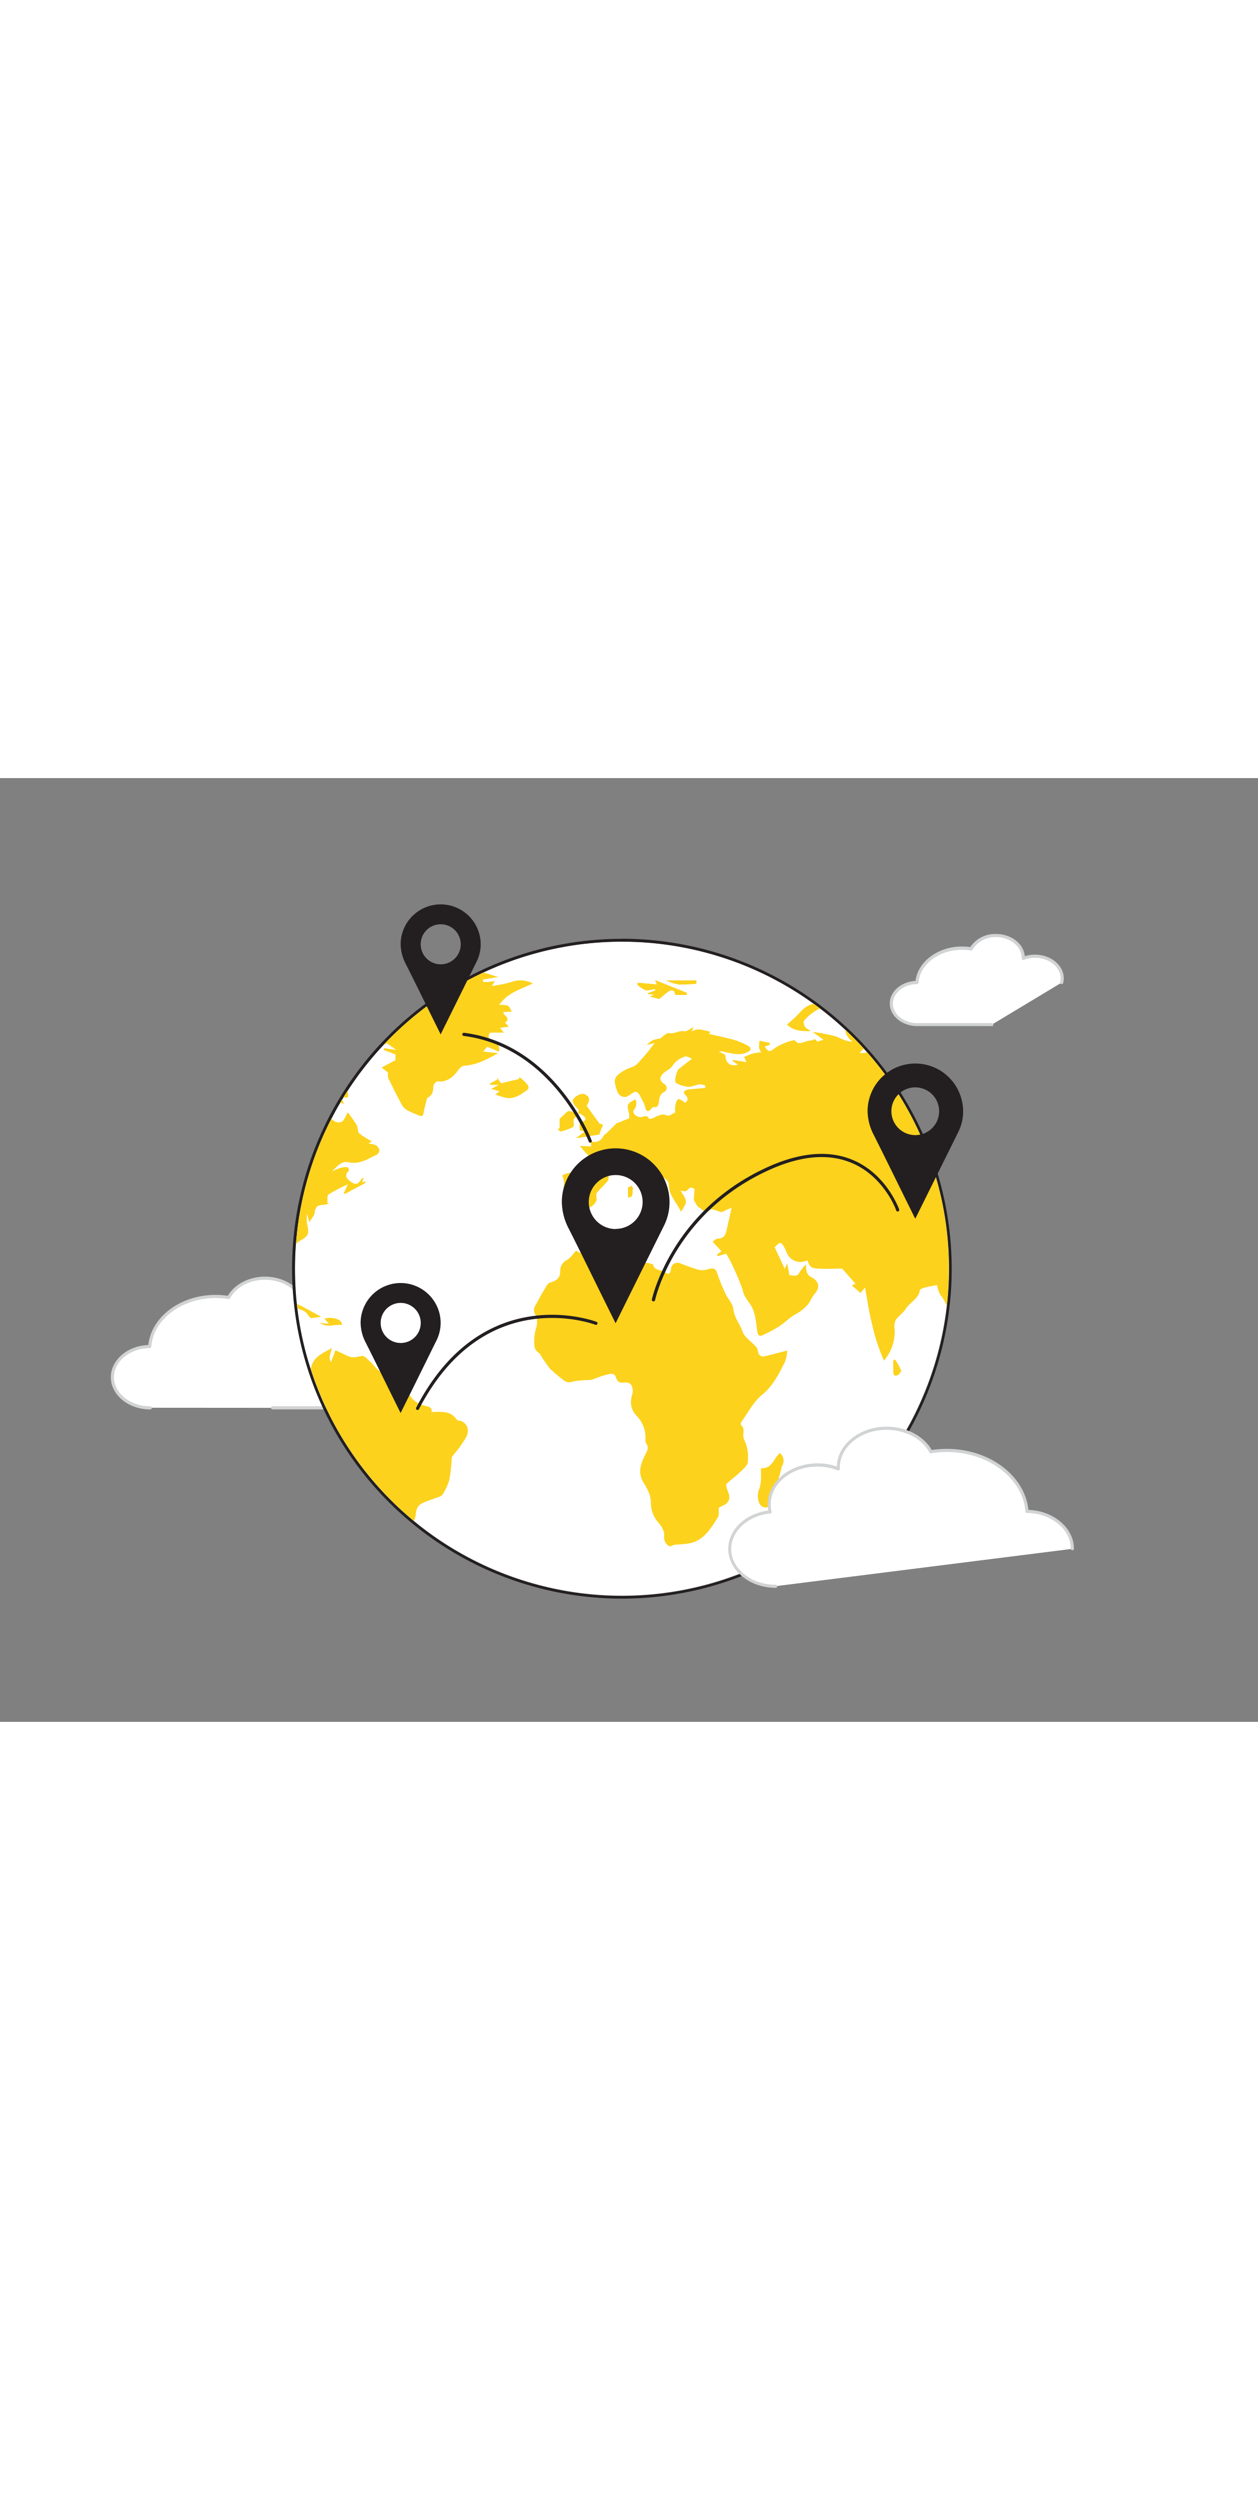 <svg xmlns="http://www.w3.org/2000/svg" class="illustrations_image" data-imageid="world-connection-flatline" style="width:151px" viewBox="0 0 400 300"><rect x="0" y="0" width="400" height="300" fill="#808080" stroke="none"/><g data-name="#131_world_connection_flatline"><path fill="#fff" d="M86.66 200.18h26.58c6.64 0 12-4.37 12-9.75 0-5-4.61-9.09-10.55-9.68a8.7 8.7 0 0 0 .24-2c0-5.66-5.65-10.24-12.62-10.24a15 15 0 0 0-5.45 1v-.34c0-5.66-5.65-10.24-12.62-10.24-5.17 0-9.61 2.52-11.56 6.13a26 26 0 0 0-4.17-.33c-11.13 0-20.23 7-20.93 15.92-6.56.07-11.86 4.4-11.86 9.75s5.39 9.75 12 9.75"/><path fill="#d1d3d4" d="M113.24 200.68H86.66a.5.5 0 0 1 0-1h26.58c6.35 0 11.52-4.15 11.52-9.25 0-4.66-4.34-8.61-10.1-9.18a.47.47 0 0 1-.36-.21.52.52 0 0 1-.08-.4 8 8 0 0 0 .23-1.87c0-5.37-5.44-9.74-12.12-9.74a14.5 14.5 0 0 0-5.27 1 .49.49 0 0 1-.47-.06.52.52 0 0 1-.21-.43v-.16a1 1 0 0 0 0-.16c0-5.37-5.43-9.74-12.12-9.74-4.83 0-9.19 2.3-11.12 5.87a.5.5 0 0 1-.52.26 25.4 25.4 0 0 0-4.09-.33c-10.78 0-19.75 6.79-20.43 15.46a.49.49 0 0 1-.49.46c-6.27.07-11.37 4.22-11.37 9.25s5.17 9.25 11.53 9.25a.5.5 0 0 1 0 1c-6.91 0-12.53-4.6-12.53-10.25 0-5.46 5.3-10 11.91-10.24 1-9 10.27-15.93 21.38-15.93a25.5 25.5 0 0 1 3.91.29c2.18-3.71 6.77-6.09 11.82-6.09 7.09 0 12.88 4.62 13.12 10.36a15.7 15.7 0 0 1 4.93-.79c7.23 0 13.12 4.82 13.12 10.74a9 9 0 0 1-.14 1.55c6 .82 10.45 5.08 10.45 10.11.02 5.63-5.6 10.23-12.5 10.23"/><circle cx="197.74" cy="155.93" r="103.95" fill="#fff"/><path fill="#231f20" d="M197.74 52A104 104 0 1 1 93.79 156a104 104 0 0 1 104-104m0-.91a104.87 104.87 0 1 0 104.82 104.84A105 105 0 0 0 197.74 51.06Z"/><path fill="#fcd21c" d="M275.69 87.15a4 4 0 0 1-2.39.15l1.39-1.3c-1.88-2.07-3.86-4.06-5.9-6a4.68 4.68 0 0 0 2.35 3.73c-2.2.13-3.91-1.18-5.83-1.76a64 64 0 0 0-6.95-1.3l3.45 2.47a18 18 0 0 1-2 .63c-.64-1.39-1.48-.26-2.23-.3-1.7-.1-3.56 1.89-4.85-.17a10 10 0 0 0-1.79.39 19 19 0 0 0-4.53 2.12c-1.56 1.26-2.05 1.4-3.26-.45l1.59-.55v-.65l-3.23-.69a11 11 0 0 0-.14 2.31 4.5 4.5 0 0 0 .65 1.37 23 23 0 0 0-2.83.43 25 25 0 0 0-2.61 1.09l.78 1.61-4.31-.7-.05.42 1.66 1.08c-2.48.74-4-.55-4-3.08l-2.11-1.13a5.4 5.4 0 0 1 2.23.27c2.33.52 4.69 1.1 7-.07 1.18-.6 1.12-1.45 0-2a24 24 0 0 0-4.34-1.85c-2.63-.75-5.32-1.27-8-1.89.13-.2.28-.45.44-.69a28 28 0 0 0-3.77-.8 6.6 6.6 0 0 0-2.21.72c.22-.46.35-.76.66-1.42-1.26.59-2.27 1.51-3 1.34-1.67-.38-3 .92-4.67.58-1-.19-2.28 1.27-3 1.73a12 12 0 0 0-2.33.52 14.3 14.3 0 0 0-2 1.53l2.64-.64c-1.19 1.48-2.47 3.22-3.91 4.81-1 1.1-2.06 2.52-3.35 2.87a12.1 12.1 0 0 0-4.73 2.7 2.77 2.77 0 0 0-.72 2.09 14 14 0 0 0 .91 3.22 2.4 2.4 0 0 0 3 1.33c1-.51 2.34-1.76 3-1.47.93.43 1.38 1.93 2 3 .13.22.24.45.35.67.59 1.23.52 4.12 2.82 1.14 1.86.4 1.87-1.12 2-2.16a3 3 0 0 1 1.43-2.53 1.44 1.44 0 0 0 .17-2.65c-1.43-1-1.59-2-.36-3.29.66-.7 1.65-1.08 2.37-1.74s1.11-1.54 1.83-2.11a8.1 8.1 0 0 1 2.8-1.58c.59-.16 1.37.39 2.23.67-1.7 1.34-3 2.33-4.23 3.34-.7.56-1.53 4-.89 4.35a9 9 0 0 0 3.87 1.26c1.2.07 2.43-.6 3.66-.77a5.6 5.6 0 0 1 1.79.36v.76c-1.08.1-2.15.19-3.22.3a19 19 0 0 0-2.53.3c-1.15.25-1.3 1-.5 1.75 1 1 .72 1.65-.14 2.41-2.17-1.77-2.65-1.59-3.16 1.15a10 10 0 0 0 0 1.91c-.88.38-2 1.26-2.51 1-2.27-1.09-3.78.93-5.79 1.08-.61-1.58-1.75-.61-2.79-.59a3.24 3.24 0 0 1-1.86-.89c-.28-.24-.47-1.1-.29-1.29a3.14 3.14 0 0 0 .58-3.49c-2.74 1.5-2.72 1.5-2.08 4.3a8 8 0 0 1 .11 1.74l-4.06 1.62c-1.3 1.29-2.23 2.22-3.17 3.13-.33.33-.83.54-1 .92a3 3 0 0 1-4.05 1.57c.07.56.14 1.1.21 1.7l-3.6-.16a35 35 0 0 0 3.37 3.7c1.44 1.65.26 3.41 0 5.09-3 .24-6.06-1.16-9 .61 1.66 3.38-1.12 6.89.88 10.2l2-.24c.5.66.94 1.24 1.18 1.57 3-.71 6-1.14 6.87-3.76 0-1-.23-1.76 0-2.14.7-1 1.64-1.75 2.42-2.65.53-.61 1.4-1.31 1.37-1.93-.1-1.95 1.07-1.84 2.14-1.41a2.28 2.28 0 0 0 2.8-.5 18 18 0 0 1 2.14-1.46c.51.65 1 1.35 1.58 2a20.6 20.6 0 0 0 3 3.24c2 1.43 4.3 2.48 3.46 5.67L210 133l-.65-2.28 2.25 1c-.07-.37 0-.63-.14-.69-1.33-.88-2.13-2.46-3.86-2.84a2.73 2.73 0 0 1-1.24-1.09c-.51-.67-.84-1.48-1.37-2.13-1.33-1.61-1.09-2.47.73-3a5.3 5.3 0 0 0 .62 1.16c.2.22.82.2.87.39.48 1.81 2 2.35 3.42 3.19.86.53 2 1.55 2 2.35 0 3.66 2.62 5.9 3.9 8.8a18 18 0 0 0 1.48-2.59 2.55 2.55 0 0 0-.18-1.73 20 20 0 0 0-1.47-2.37c.83.05 1.59.32 1.88.07 1.42-1.28 1.38-1.32 2.61-.61-.1 1.34-.19 2.47-.26 3.47.55.82 1 2.07 1.76 2.44 1 .45 1.81 2.17 3.51.67.53-.47 2.32.48 3.53.77a.33.33 0 0 0 .18-.05l3.08-1.41c-.64 2.82-1.14 5.06-1.65 7.3-.33 1.44-.88 2.52-2.69 2.57-.7 0-1.38.77-1.73 1l2.82 3-1.4 1.04c.06.19.12.37.19.55l2.71-.82c.37.66.89 1.48 1.32 2.35.73 1.47 1.42 3 2.08 4.47.53 1.21 1 2.44 1.49 3.68.34.9.48 1.88.9 2.73a25 25 0 0 0 1.8 2.79c1.86 2.7 1.81 5.89 2.35 8.93.19 1.07.65 1.47 1.64 1a53 53 0 0 0 5.2-2.77c1.77-1.16 3.26-2.74 5.08-3.81a13.2 13.2 0 0 0 4.36-3.53c.31-.44.55-.93.84-1.39a8 8 0 0 1 .88-1.4c2.09-2.3 1.66-4.33-1.13-5.7a2.8 2.8 0 0 1-1.19-1.52 12 12 0 0 1-.27-2.46 18 18 0 0 0-2.11 2.72c-.8 1.59-2.08.62-3.14.83-.11-.66-.21-1.33-.34-2-.08-.43-.18-.86-.4-1.81l-.73 1.73-3.2-6.84c1.71-1.91 2.07-1.87 3.27.45a9 9 0 0 1 .45 1 4.72 4.72 0 0 0 6.65 2.67c.89 2.21 1.07 2.49 3.6 2.65s5.18 0 7.49 0l4.24 4.82-1.21.5 2.79 2.42 1.44-1.75c.65 3.51 1.2 7.58 2.21 11.55a62 62 0 0 0 3.81 11.72 14.2 14.2 0 0 0 3.38-10.19 4.87 4.87 0 0 1 .34-2.7c.9-1.33 2.37-2.27 3.23-3.61 1.33-2.08 4-3.14 4.46-5.86.06-.35.81-.69 1.3-.81 1.35-.35 2.74-.59 4.16-.88a10 10 0 0 0 1 3 17.2 17.2 0 0 1 2.09 3.59 104 104 0 0 0-25.34-80.58M131.61 236.13a6.5 6.5 0 0 0 .6-2.09c.13-1.76.71-2.94 2.17-3.61 1.71-.78 3.53-1.3 5.29-2a2.06 2.06 0 0 0 1.05-.67 20 20 0 0 0 2.13-4.59 55 55 0 0 0 .78-6.8 1.7 1.7 0 0 1 .15-.73c.9-1.17 1.94-2.25 2.74-3.49s2.14-2.86 2.22-4.35a3.2 3.2 0 0 0-3-3.58 1.28 1.28 0 0 1-.73-.55c-2-2.74-5-2.13-7.81-2.18.25-1.18-.35-1.56-1.58-1.84-2.86-.66-5.15-2-6-5.23-.87-3.41-2.55-4.36-6.11-4.56a6.6 6.6 0 0 1-2.9-1.4 13 13 0 0 1-1.86-1.86 6.6 6.6 0 0 0-.92-1c-1-.68-1.69-2.14-3-1.86s-2.78.65-4.17 0-2.51-1.18-4-1.89l-1.39 3.8c-1-1.49 0-2.95.24-4.5-2.77 1.71-6 2.68-6.61 6.46l-.18-.11a104 104 0 0 0 32.89 48.63m-20.86-114.02c3.49.8 6.09-1 8.88-2.31a1.82 1.82 0 0 0 1-1.33 2.53 2.53 0 0 0-1-1.71 8.5 8.5 0 0 0-2.45-.6c.42-.27.9-.59 1.09-.7a24.3 24.3 0 0 1-4-2.5c-.61-.55-.41-1.89-.88-2.7a46 46 0 0 0-2.79-4c-.94 1.31-1.19 3.68-3.47 3.11a2.72 2.72 0 0 1-1.72-1.16 103.3 103.3 0 0 0-11.27 39.89 6 6 0 0 1 1.21-1c2.84-1.63 3-2.14 2.28-5.42a16 16 0 0 1 0-3.21c.3 1.11.51 1.92.72 2.74.68-1.19 1.65-2.17 1.74-3.22.17-1.87 1.1-2.29 2.68-2.32a9 9 0 0 0 1.84-.4l-.53-.24c.1-.93-.14-2.35.36-2.68a58 58 0 0 1 6.15-3.2l-1.34 2.89.47.11 6.52-3.48c-.1-.17-.19-.34-.29-.5l-.81.46.45-1.53a.83.83 0 0 0-.7.42c-1.18 1.75-1.81 1.89-3.57.63-1.31-.94-1.79-2-.39-3.35.13-.12-.21-1.07-.38-1.09a6 6 0 0 0-2.19.17 26 26 0 0 0-2.79 1.15c1.43-1.4 2.94-3.43 5.18-2.92" class="target-color"/><path fill="#fcd21c" d="M200.64 192.78a3.84 3.84 0 0 1 .49 2.7c-.81 2.76-.83 5.07 1.42 7.38a10 10 0 0 1 2.67 7.61 1.82 1.82 0 0 0 .27 1.08c.92 1.23.36 2.12-.25 3.37-1.34 2.76-2.63 5.59-.73 8.83 1.12 1.91 2.35 3.81 2.44 6.34a9.63 9.63 0 0 0 2.39 6.58c1 1.08 2 2.84 1.86 4.18a3.19 3.19 0 0 0 1.77 3.41 9.4 9.4 0 0 1 1.78-.59 33 33 0 0 0 5.11-.54c4.23-1.22 6.31-4.85 8.46-8.27.4-.63.14-1.67.21-2.88.25-.14.83-.5 1.44-.79a2.79 2.79 0 0 0 1.71-3.76c-.19-.66-.51-1.29-.67-2-.09-.37-.14-1 .06-1.15 1.41-1.29 3-2.44 4.34-3.75.9-.86 2.09-1.81 2.32-2.89a13.9 13.9 0 0 0-.25-5c-.18-1.11-.92-2.13-1.12-3.25s.59-2.63-.71-3.71c-.16-.13-.08-.8.11-1.06 2.11-2.91 3.81-6.35 6.51-8.54 3.58-2.9 5.37-6.71 7.34-10.53a13 13 0 0 0 .71-3.58c-2.73.69-5.15 1.36-7.6 1.9a1.63 1.63 0 0 1-1.36-.65c-.41-.69-.35-1.7-.84-2.29-.89-1.09-2.08-1.94-3.07-3a5.4 5.4 0 0 1-1.32-1.9c-.81-2.48-2.66-4.45-2.95-7.26-.18-1.73-1.77-3.28-2.56-5a61 61 0 0 1-2.63-6.53c-.55-1.63-1.47-1.49-2.77-1.14a6 6 0 0 1-3 .22 56 56 0 0 1-5.72-2c-1.68-.64-3 .09-3.18 1.79-.11 1.23-.64 1.9-1.82 1s-3.49-.4-3.91-2.6c0-.08-.45 0-.65-.11-1.78-.77-4.2.21-5.2-1.68.49-1.43.89-2.63 1.33-3.94a15 15 0 0 0-2.47-.34c-2.16.08-4.32.15-6.45.44a18 18 0 0 0-4.46 1.18c-2.27.93-4.46 1.76-6.5.12-1 1.1-1.8 2.38-2.93 3a3.84 3.84 0 0 0-2.13 3.47c0 2.29-1.2 3.09-3 3.65a2.16 2.16 0 0 0-1.15.8c-1.07 1.74-2.14 3.49-3.06 5.32-.64 1.28-1.82 2.37-.64 4.25.69 1.08.57 3 .13 4.37A14.2 14.2 0 0 0 170 181a2.55 2.55 0 0 0 .73 1.18c.27.32.69.53.92.86a45 45 0 0 0 3.26 4.73 49 49 0 0 0 4.32 3.64 2.73 2.73 0 0 0 2.92.41 26 26 0 0 1 4.71-.46 8.4 8.4 0 0 0 1.81-.27 38 38 0 0 1 3.67-1.31c1.25-.27 3-1.06 3.55.82.53 1.7 1.49 1.64 2.85 1.51a2.39 2.39 0 0 1 1.9.67M122 84.76a4.8 4.8 0 0 0 1-.48l3 2.13-3.9-.56-.09.58 3.73 1.4v1.84L121.35 92l2.05 1.62a4.4 4.4 0 0 0 0 1.64c1.41 2.9 2.85 5.79 4.38 8.62a4.87 4.87 0 0 0 1.78 1.74 31 31 0 0 0 3.26 1.46c.84.37 1.62.79 1.87-.67s.62-2.75.95-4.12c.06-.25.15-.6.34-.69 1.54-.8 1.82-2.1 1.81-3.7 0-.52.9-1.53 1.31-1.49 3 .28 4.93-1.26 6.56-3.52.45-.63 1.21-1.4 1.87-1.45 4-.24 7.31-2 10.84-4l-4.75-.5 1.28-1.54 3.77 1.58c.28-2-.42-2.88-1.87-3.45-1.62-.63-1.78-1.5-.94-2.63h4.35L159 79.4l2.79-.4-1.23-1.28c2.17-1.48-.68-2.22-.51-3.34l2.71-.17c-.5-.75-.77-1.65-1.33-1.9a8.6 8.6 0 0 0-2.7-.2c2.51-3.75 6.77-5 10.68-6.82a8.27 8.27 0 0 0-6.89-.44 44.5 44.5 0 0 1-6.15 1.23l1-1.53c-.8.09-1.6.19-2.41.26h-1.34l-.06-.77 4.89-.82c-1.66-.45-3.25-1.08-4.85-1.4A104.4 104.4 0 0 0 122 84.76m-13.24 17.39c-.2.33-.39.67-.59 1 .4.13.8.27 1.2.43Zm5.68-8.3h-.06c-.31.41-.61.82-.91 1.24.33-.43.65-.84.97-1.24m-3.86 7.74a4.25 4.25 0 0 0-.12-2.14c-.43.67-.85 1.33-1.27 2Zm130.77 124.59c-.66 1.42-.47 4.15.67 5.12a2.1 2.1 0 0 0 3.39-.87c1.08-3.58 2-7.19 3-10.79.08-.27 0-.62.19-.83a3.25 3.25 0 0 0-.58-4.25c-2.09 1.56-2.31 5-6.07 4.83 0 1.22.08 2.35 0 3.47a10.1 10.1 0 0 1-.6 3.32m-50.18-114.59c.17-.46.61-1.12.45-1.32a1.83 1.83 0 0 0-1-.46c-1.46-2-2.72-3.75-4.07-5.61 1.1-2 1.05-2.68-.42-3.63-.91-.6-3 .23-3.91 1.56-.43.61.2 1.77 1.82 3.31l-.23 1.17c.32 0 .55 0 .68.09.58.44 1.44.82 1.61 1.4s-.36 1.29-1.32.89a1.36 1.36 0 0 0-.47.69c-.07.69 0 1.38 0 2.24l1.56.47-2.76 2.11 7.45-1.19c.32-.92.44-1.31.61-1.72m63.55-37.49a46 46 0 0 1-4.5 4.25c2 1.93 4.52 2.19 7.62 2.07-.85-.6-1.56-.87-1.88-1.39s-.58-1.53-.31-1.88a15.1 15.1 0 0 1 5.07-3.93c-.66-.5-1.32-1-2-1.48a7.38 7.38 0 0 0-4 2.36m-93.9 27.51a4.7 4.7 0 0 0 2.23 0 9.5 9.5 0 0 0 3.22-1.52c.72-.6 2.37-1.09 1.58-2.45a13.3 13.3 0 0 0-2.69-2.6l-.15.62-5.69 1.34-1.38-1.85.21.62-2.48 1.43.26.32h2.67l-2.42 1.27 2.68.77-1.35 1c1.12.44 2.2.81 3.31 1.05m48.76-31.39c1.22-1 2.22-1.84 3.3-2.58a1.42 1.42 0 0 1 1.27 0c.31.21.38.78.6 1.3h3.64c0-.23 0-.46.07-.68l-10.22-4.08c.43 1 .59 1.31.62 1.39l-6.08-.53-.14.63a9 9 0 0 0 2.63 1.76c.89.23 2-.23 3-.39l.06.47-2.31.83.08.32 1.82.17-1.23.63Z" class="target-color"/><path fill="#fcd21c" d="M182.55 108.17c.87-.52 1-1.27.14-1.69s-1.85-1.19-2.84 0c-.54.61-1.18 1.12-1.92 1.81v3l-.6.29c.33.27.73.81 1 .75a18.3 18.3 0 0 0 3.93-1.43c.31-.18.08-1.33.12-2-.02-.33.03-.64.17-.73M95.2 167.51a3.8 3.8 0 0 0-.8-.28l.15 1.31a16 16 0 0 1 2.19.93c.74.37 1.2 1.3 2 2.19l3.43-.39c-2.53-1.36-4.71-2.63-6.97-3.76m13.53 6.31c.15-1.68-2.85-2.74-5.57-2l1.44 1.65-2.83-.25c2.23 1.55 4.64.41 6.96.6M221.45 64.3h-9.6a13 13 0 0 0 4 1.32 44 44 0 0 0 5.59-.26c.01-.36.01-.71.01-1.06m63.92 125.54c.54-.21 1.27-1.24 1.13-1.62a21.3 21.3 0 0 0-1.91-3.41l-.56.26v3.44c0 1.14.3 1.74 1.34 1.33m-84.45-60.23-1.24.51v3.21c2.13-.11 1.16-1.83 1.59-2.75.1-.21-.21-.58-.35-.97m6.9 5.23h-3.39l-.1.4 3.1 1.88c.14-.85.28-1.61.39-2.28" class="target-color"/><path fill="#231f20" d="m195.74 173.3-3.54-7.15c-3.76-7.6-7.47-15.22-11.29-22.79a18.8 18.8 0 0 1-2.27-8.81 17.12 17.12 0 0 1 33.7-4 16.73 16.73 0 0 1-1.29 11.87q-4.73 9.54-9.46 19.07-2.78 5.59-5.54 11.19Zm0-30a8.56 8.56 0 1 0-8.53-8.56 8.58 8.58 0 0 0 8.51 8.61Zm95.26-3.25c-1.07-2.18-2.11-4.26-3.14-6.35-3.33-6.74-6.63-13.49-10-20.2a16.76 16.76 0 0 1-2-7.82 15.18 15.18 0 0 1 29.89-3.51 14.77 14.77 0 0 1-1.14 10.52q-4.2 8.46-8.39 16.91l-4.92 9.92c-.1.15-.18.3-.3.53m0-26.56a7.59 7.59 0 1 0-7.57-7.59 7.61 7.61 0 0 0 7.57 7.59M140.11 81.46c-.9-1.82-1.77-3.57-2.63-5.32-2.8-5.65-5.56-11.31-8.4-16.94a14.06 14.06 0 0 1-1.69-6.55 12.73 12.73 0 0 1 25.06-2.94 12.38 12.38 0 0 1-1 8.82l-7 14.17-4.11 8.3Zm0-22.26a6.37 6.37 0 1 0-6.35-6.36 6.39 6.39 0 0 0 6.34 6.36Zm-12.73 142.63c-.91-1.82-1.77-3.57-2.64-5.32-2.79-5.65-5.55-11.31-8.39-16.93a14 14 0 0 1-1.69-6.56 12.73 12.73 0 0 1 25.06-2.94 12.5 12.5 0 0 1-1 8.82l-7 14.18q-2.06 4.15-4.12 8.31c-.06.13-.13.26-.22.44m0-22.26a6.37 6.37 0 1 0-6.34-6.36 6.37 6.37 0 0 0 6.32 6.36Zm80.38-13.24h-.1a.5.5 0 0 1-.39-.59c.06-.28 6.22-28.53 37.34-42.32 10.28-4.55 19.32-5.19 26.86-1.9 10.55 4.6 14.4 15.48 14.44 15.59a.51.51 0 0 1-.31.64.51.51 0 0 1-.64-.31c0-.11-3.75-10.59-13.9-15-7.28-3.16-16-2.52-26 1.91-30.64 13.57-36.71 41.32-36.77 41.6a.49.49 0 0 1-.53.38m-74.99 34.54a.6.6 0 0 1-.23-.05.5.5 0 0 1-.21-.68c21.23-40.92 57-27.44 57.31-27.3a.5.5 0 1 1-.36.93c-.35-.14-35.26-13.27-56.07 26.83a.5.5 0 0 1-.44.27m54.9-84.98a.5.5 0 0 1-.47-.33c-.11-.3-11.5-30-39.76-33.6a.5.5 0 1 1 .12-1c28.87 3.69 40.47 33.94 40.58 34.24a.5.5 0 0 1-.29.65.6.6 0 0 1-.18.04"/><path fill="#fff" d="M337.58 65a6 6 0 0 0 .16-1.36c0-3.88-3.88-7-8.66-7a10.3 10.3 0 0 0-3.73.69v-.24c0-3.87-3.88-7-8.66-7a8.9 8.9 0 0 0-7.93 4.21 18 18 0 0 0-2.86-.23C298.27 54 292 58.86 291.55 65c-4.5 0-8.13 3-8.13 6.69s3.69 6.69 8.25 6.69h23.68"/><path fill="#d1d3d4" d="M315.35 78.83h-23.68c-4.83 0-8.75-3.23-8.75-7.19 0-3.79 3.63-6.93 8.18-7.17.76-6.17 7.16-10.94 14.81-10.94a19 19 0 0 1 2.6.18 9.52 9.52 0 0 1 8.19-4.16c4.86 0 8.85 3.13 9.14 7.06a10.7 10.7 0 0 1 3.24-.49c5.05 0 9.16 3.37 9.16 7.52a6.2 6.2 0 0 1-.18 1.48.5.5 0 0 1-.6.37.5.5 0 0 1-.37-.61 5.3 5.3 0 0 0 .15-1.24c0-3.6-3.66-6.52-8.16-6.52a9.7 9.7 0 0 0-3.55.66.53.53 0 0 1-.67-.61c0-3.69-3.66-6.62-8.16-6.62a8.43 8.43 0 0 0-7.49 4 .48.48 0 0 1-.52.25 17 17 0 0 0-2.78-.22c-7.31 0-13.4 4.59-13.86 10.46a.49.49 0 0 1-.49.46c-4.21 0-7.64 2.82-7.64 6.19s3.47 6.19 7.75 6.19h23.68a.5.5 0 0 1 0 1Z"/><path fill="#fff" d="M341 245c0-6.5-6.45-11.78-14.44-11.87-.84-10.81-11.92-19.37-25.46-19.37a31 31 0 0 0-5.08.41c-2.37-4.4-7.78-7.47-14.07-7.47-8.48 0-15.36 5.58-15.36 12.46v.42a18.3 18.3 0 0 0-6.63-1.23c-8.49 0-15.36 5.58-15.36 12.46a10 10 0 0 0 .29 2.41c-7.23.72-12.84 5.71-12.84 11.78 0 6.55 6.55 11.87 14.63 11.87"/><path fill="#d1d3d4" d="M246.69 257.41c-8.34 0-15.13-5.55-15.13-12.37 0-6.09 5.44-11.26 12.74-12.21a10.3 10.3 0 0 1-.19-2c0-7.15 7.11-13 15.86-13a18.7 18.7 0 0 1 6.1 1c.2-7 7.24-12.66 15.86-12.66 6.14 0 11.72 2.9 14.34 7.42a32 32 0 0 1 4.81-.36c13.5 0 24.79 8.48 25.92 19.39 8 .28 14.48 5.75 14.48 12.35a.5.5 0 0 1-1 0c0-6.18-6.25-11.28-13.94-11.37a.49.49 0 0 1-.49-.46c-.83-10.6-11.8-18.91-25-18.91a31 31 0 0 0-5 .4.49.49 0 0 1-.52-.26c-2.36-4.37-7.71-7.2-13.63-7.2-8.19 0-14.86 5.36-14.86 12v.4a.55.55 0 0 1-.21.43.51.51 0 0 1-.48.06 17.6 17.6 0 0 0-6.44-1.2c-8.2 0-14.86 5.36-14.86 12a9.6 9.6 0 0 0 .28 2.3.5.5 0 0 1-.08.4.47.47 0 0 1-.36.21c-7.06.7-12.39 5.55-12.39 11.28 0 6.27 6.34 11.37 14.13 11.37a.5.5 0 0 1 0 1Z"/></g></svg>